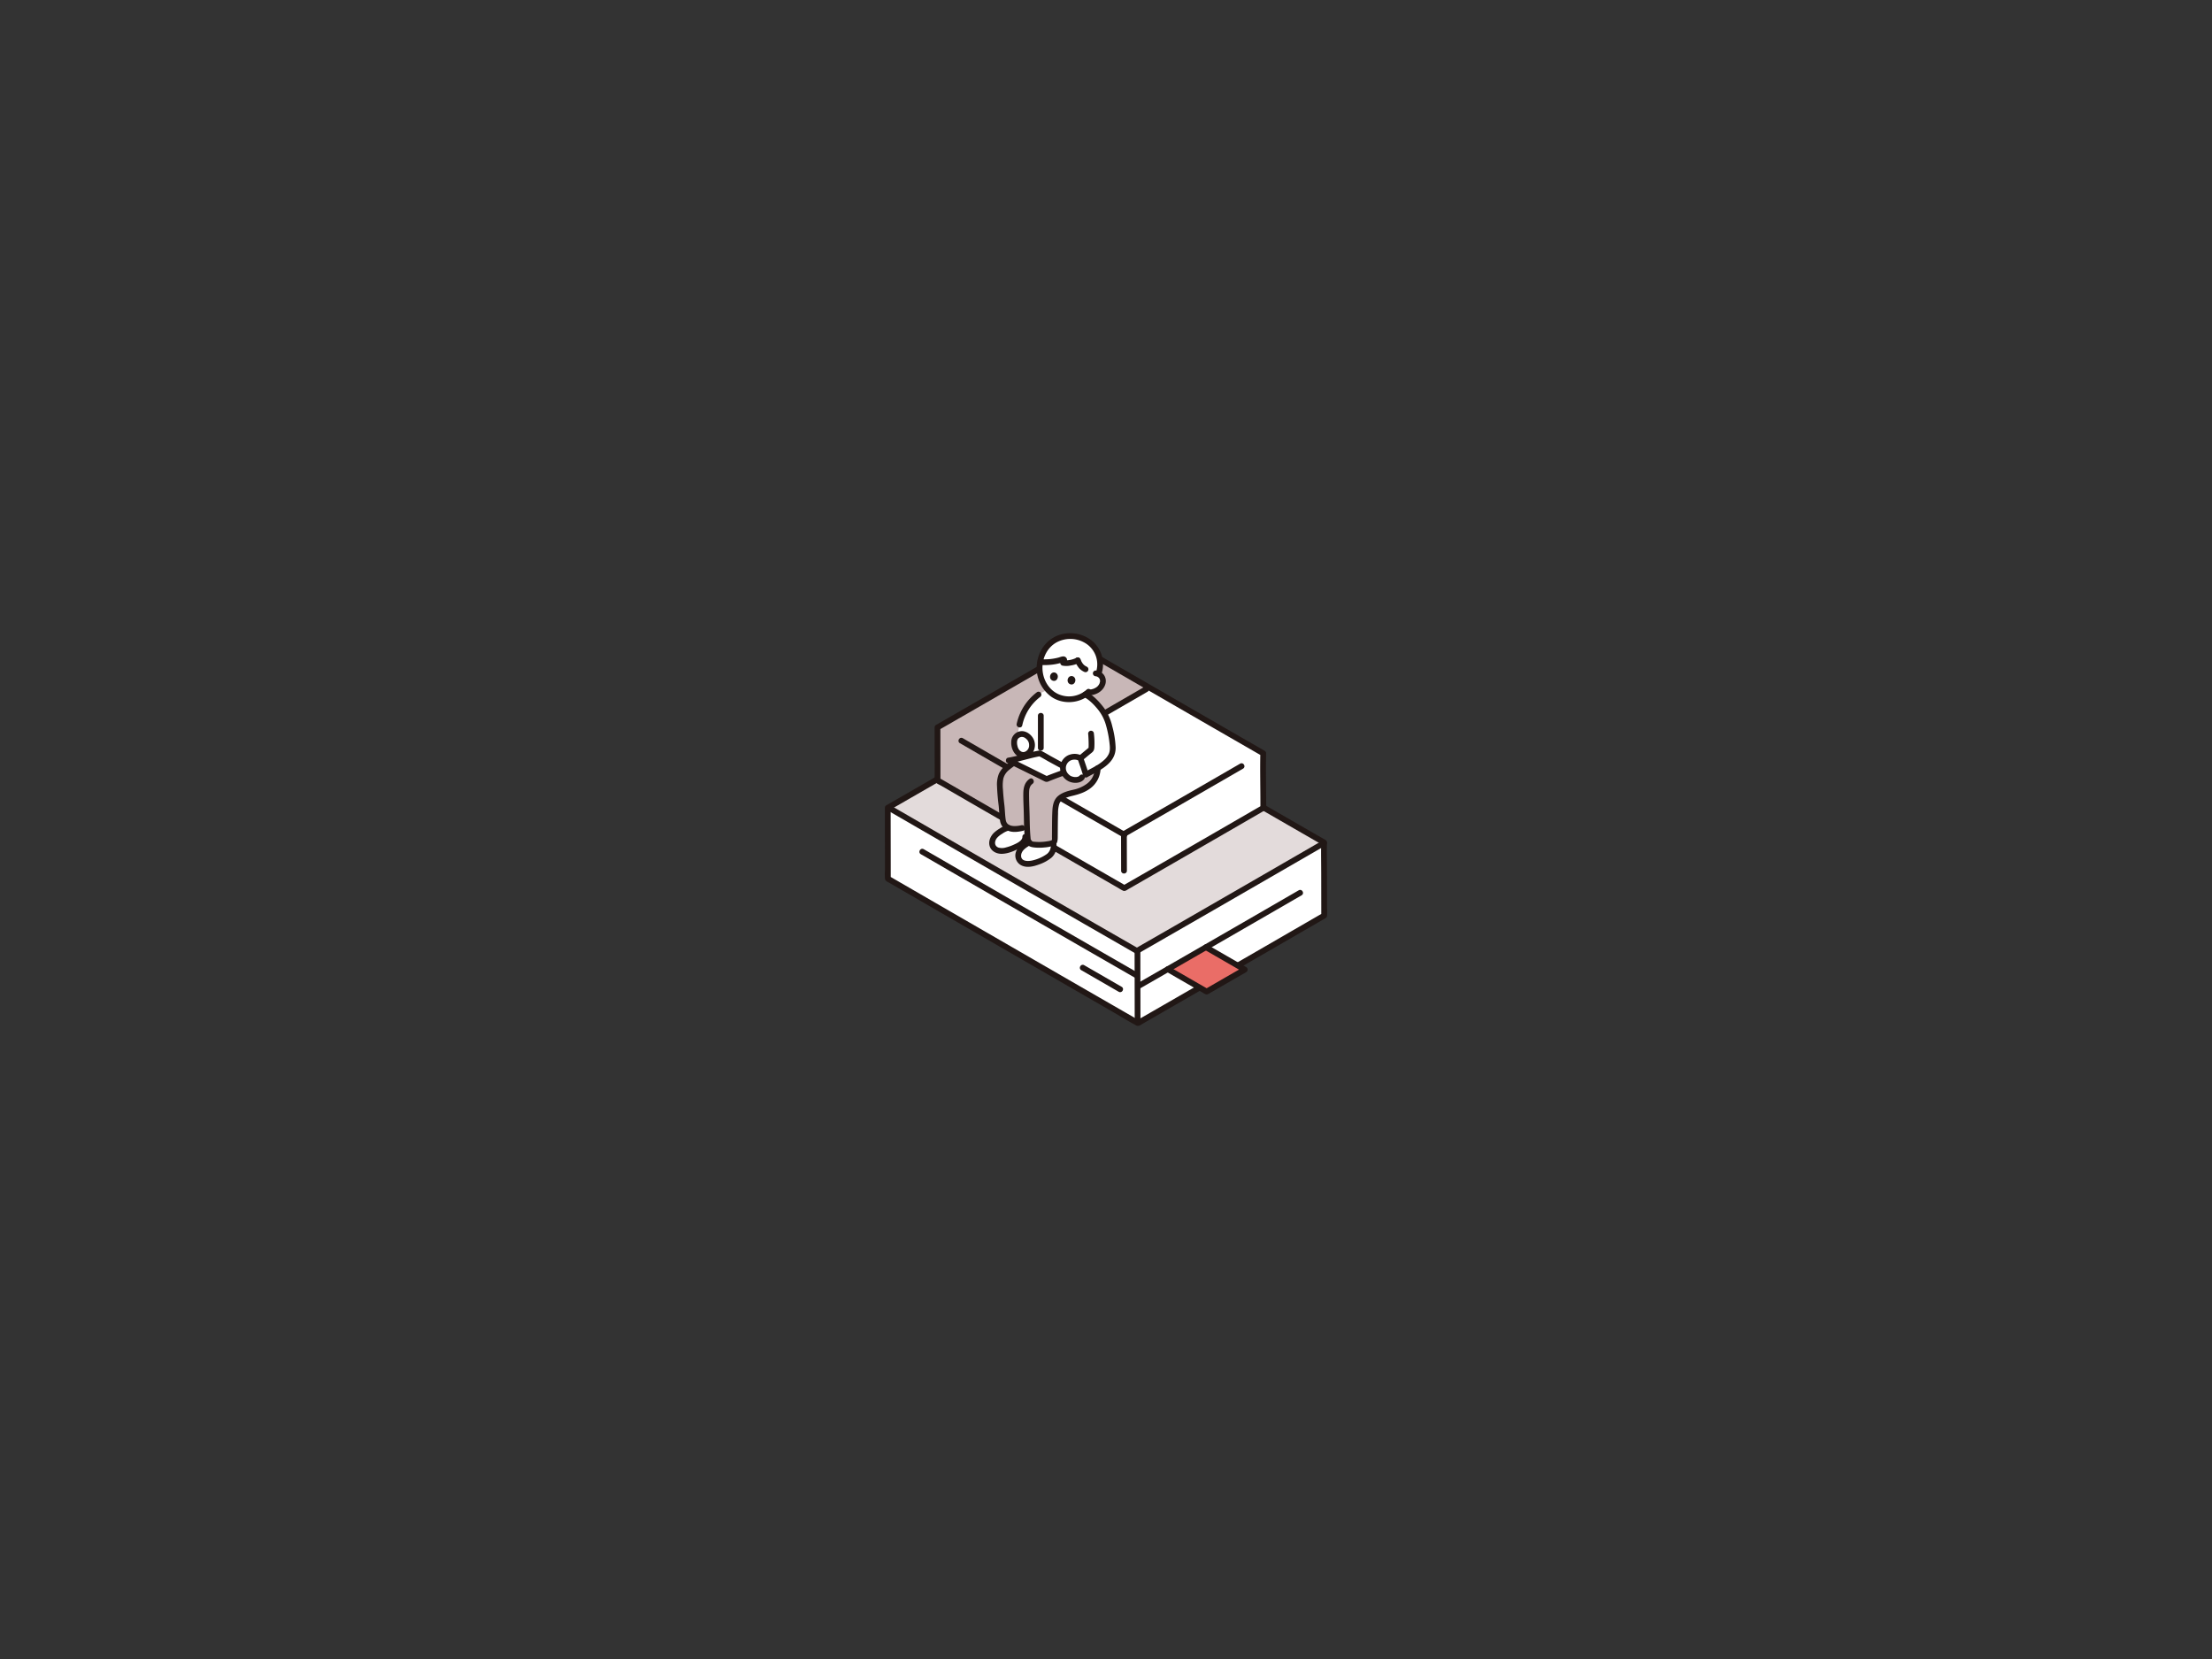 <svg xmlns="http://www.w3.org/2000/svg" id="svg44" width="4000" height="3000" version="1.1" viewBox="0 -17.23 1532.625 1149.469"><rect x="0" y="-17.23" width="1532.625" height="1149.469" fill="#333333" stroke="none"/><defs id="defs1"><style id="style1">.a{fill:#fff}.c{fill:#211715}</style></defs><g id="g44" transform="translate(613.05 421.464)"><path id="path1" d="M304.418 190.49c-.017-11.951-.077-36.41-.077-45.1 0 0 0-.122.006-.357-53.9-31.009-135.061-77.918-171.922-99.254-31.213 18.056-94.031 54.354-130.373 75.231 0 10.138.074 40.174.068 49.085 33.15 19.195 119.957 69.373 173.325 100.059 37.885-21.778 99.829-57.576 128.978-74.447v-.459c0-1.164-.002-2.791-.005-4.758" class="a"/><path id="path2" d="M131.706 46.192c-31.336 18.13-93.139 53.841-129.261 74.593 27.372 15.853 126.347 73.071 172.227 99.384 33.5-19.2 106.859-61.578 129.669-74.782 0 0 0-.122.006-.357-53.9-31.009-135.061-77.918-171.922-99.254z" style="fill:#e3dbdb"/><path id="path3" d="M306.418 190.49q-.017-12.1-.046-24.2c-.014-7.081-.18-14.181-.025-21.26a2 2 0 0 0-.99-1.726q-35.7-20.54-71.365-41.139-35.376-20.419-70.736-40.865-14.913-8.622-29.822-17.251a2.02 2.02 0 0 0-2.019 0Q107.654 57.8 83.881 71.527q-27.843 16.083-55.7 32.14-13.564 7.816-27.137 15.617a2.01 2.01 0 0 0-.99 1.726q0 17.326.052 34.652.008 4.276.013 8.554a38.7 38.7 0 0 0 .039 6.145c.23 1.363 1.723 1.906 2.8 2.532l2.742 1.585 6.032 3.49q15.168 8.781 30.348 17.553 18.662 10.788 37.328 21.569Q99.25 228.549 119.1 240q19.074 11 38.159 22c5.65 3.253 11.22 6.807 17.015 9.791 1.709.88 3.314-.559 4.778-1.4l4.2-2.414 8.84-5.089q19.689-11.337 39.363-22.7 19.755-11.4 39.5-22.815 16.167-9.345 32.33-18.7c1.141-.661 2.865-1.267 3.1-2.706a34 34 0 0 0 .031-5.482c0-2.573-4-2.578-4 0v5.217l.99-1.727q-22.851 13.226-45.715 26.432-27.7 16-55.409 31.979-13.923 8.025-27.854 16.036h2.019q-36.443-20.955-72.843-41.982Q67.646 205.685 31.7 184.9q-14.285-8.26-28.565-16.528l.99 1.727c.008-13.314-.041-26.627-.06-39.941q-.007-4.572-.008-9.144l-.991 1.727q25.616-14.715 51.2-29.489Q81.6 77.471 108.934 61.671q12.252-7.081 24.5-14.168h-2.019q29.592 17.128 59.2 34.23 37.073 21.421 74.163 42.811 19.275 11.115 38.561 22.213l-.991-1.727c-.155 7.079.011 14.179.025 21.26l.046 24.2c.003 2.574 4.003 2.578 3.999 0" class="c"/><path id="path4" d="M173.07 220.035q0 20.736.072 41.472.007 4.2.01 8.389c0 2.574 4 2.578 4 0 0-13.5-.05-27-.072-40.5q-.008-4.683-.01-9.366c0-2.573-4-2.578-4 0z" class="c"/><path id="path5" d="M3.431 123.658q12.11 7.017 24.226 14.022 17.038 9.856 34.083 19.7 19.348 11.179 38.7 22.349 19.039 10.987 38.085 21.96 16.109 9.279 32.23 18.536l3.306 1.9c2.236 1.282 4.254-2.172 2.018-3.454q-15.582-8.935-31.146-17.9-18.829-10.842-37.647-21.7-19.455-11.233-38.907-22.471-17.469-10.093-34.935-20.194-12.863-7.439-25.721-14.885L5.45 120.2c-2.232-1.293-4.248 2.162-2.019 3.454z" class="c"/><path id="path6" d="M175.093 235.158q-13.441-7.707-26.865-15.444-16.377-9.43-32.745-18.876Q98.6 191.1 81.724 181.347q-15.236-8.8-30.468-17.61-11.166-6.458-22.331-12.92l-1.985-1.15c-2.232-1.292-4.248 2.163-2.019 3.454q10.509 6.087 21.023 12.166 14.86 8.593 29.723 17.181 16.79 9.7 33.584 19.392 16.566 9.561 33.138 19.108 13.9 8.01 27.822 16l2.863 1.642c2.237 1.283 4.254-2.172 2.019-3.454z" class="c"/><path id="path7" d="M164.115 245.038q-13.019-7.466-26-15c-2.232-1.293-4.248 2.163-2.019 3.454q12.987 7.521 26 15c2.237 1.283 4.254-2.172 2.019-3.454" class="c"/><path id="path8" d="M249.423 233.117c-4.618 2.652-19.594 11.305-26.406 15.226a18688 18688 0 0 1-26.936-15.517c8.226-4.732 17.274-9.942 26.426-15.226 8.934 5.159 20.665 11.929 26.916 15.517" style="fill:#ea6d67"/><path id="path9" d="M196.081 234.826h.01l-1.009-.273q12.546 7.254 25.113 14.475a8 8 0 0 0 2.556 1.279c1 .135 1.928-.613 2.756-1.09q2.365-1.362 4.73-2.727l10.752-6.2q4.72-2.722 9.443-5.442a2.02 2.02 0 0 0 0-3.454q-13.471-7.734-26.915-15.517c-2.234-1.289-4.25 2.166-2.019 3.454q13.452 7.769 26.915 15.517v-3.458q-13.215 7.591-26.4 15.226h2.018q-6.6-3.794-13.2-7.6l-7.4-4.265-3.672-2.12c-1.027-.593-2.463-1.809-3.677-1.809-2.574 0-2.578 4 0 4z" class="c"/><path id="path10" d="M286.81 178.153q-18.458 10.689-36.931 21.348-24.841 14.343-49.7 28.659-12.856 7.4-25.721 14.785c-2.234 1.278-.221 4.736 2.019 3.453q23.758-13.6 47.456-27.311 23.481-13.537 46.948-27.1 8.974-5.189 17.947-10.382c2.227-1.289.215-4.747-2.019-3.453z" class="c"/><path id="path11" d="M175.9 221.77q26.069-14.94 52.086-29.972 28.068-16.186 56.119-32.4 10.623-6.139 21.243-12.284c2.227-1.29.215-4.748-2.019-3.454q-22.163 12.829-44.342 25.628-29.14 16.828-58.3 33.623-13.4 7.713-26.807 15.405c-2.233 1.28-.221 4.738 2.019 3.454z" class="c"/><path id="path12" d="M262.249 117.179c-.013-8.922-.058-27.182-.058-33.672 0 0 0-.091.005-.266C221.958 60.09 161.365 25.07 133.847 9.142c-23.3 13.482-70.2 40.581-97.331 56.167 0 7.568.056 29.991.051 36.644 24.749 14.33 89.555 51.79 129.4 74.7 28.284-16.259 74.528-42.983 96.289-55.579v-.343c-.004-.869-.005-2.084-.007-3.552" class="a"/><path id="path13" d="M132.1 10.152C108.27 23.939 62.986 50.1 36.516 65.309c0 7.568.056 29.991.051 36.644 10.763 6.232 29.1 16.839 49.67 28.721-.015-9.132-.054-29.307-.058-36.983a131337 131337 0 0 0 96.955-56.052 58957 58957 0 0 1-49.287-28.5z" style="fill:#c8b7b7"/><path id="path14" d="M264.249 117.179c-.017-11.3-.3-22.638-.053-33.938a2 2 0 0 0-.991-1.727q-26.644-15.33-53.265-30.7-26.406-15.243-52.8-30.5Q146 13.863 134.856 7.415a2.02 2.02 0 0 0-2.019 0Q115.073 17.695 97.3 27.959 76.566 39.934 55.822 51.891q-10.155 5.85-20.315 11.691a2.01 2.01 0 0 0-.991 1.727q0 13.086.04 26.174.006 3.168.009 6.336c0 1.422-.307 3.282.074 4.666.407 1.478 3.19 2.51 4.45 3.239l4.6 2.665q25.283 14.629 50.579 29.236 29.014 16.758 58.045 33.482l6.622 3.812 3.049 1.754a25 25 0 0 0 3.205 1.807c1.32.51 2.554-.546 3.655-1.179l3.327-1.914q3.364-1.935 6.727-3.872 14.649-8.437 29.29-16.889 26.814-15.477 53.612-30.982c1.092-.632 2.346-1.125 2.448-2.571.091-1.284 0-2.607 0-3.894 0-2.574-4-2.578-4 0v3.894l.991-1.727q-17.022 9.853-34.054 19.69-20.719 11.97-41.45 23.923-10.391 5.988-20.785 11.966h2.019q-27.173-15.624-54.314-31.3-26.819-15.48-53.624-30.981-10.731-6.208-21.454-12.418l.99 1.727c.006-9.911-.03-19.823-.045-29.734q0-3.456-.006-6.91l-.99 1.726q19.149-11 38.273-22.045 20.362-11.748 40.713-23.513 9.174-5.3 18.344-10.608h-2.019q22.086 12.785 44.184 25.548 27.671 15.989 55.355 31.954 14.4 8.3 28.81 16.6l-.99-1.727c-.248 11.3.036 22.634.053 33.938.004 2.57 4.004 2.575 4-.003" class="c"/><path id="path15" d="M163.684 139.236c0 8.463.06 16.927.061 25.39 0 2.574 4 2.578 4 0 0-8.463-.06-16.927-.061-25.39 0-2.574-4-2.578-4 0" class="c"/><path id="path16" d="M167.078 138q-22.767-13.055-45.486-26.189Q97.081 97.668 72.583 83.5 63.3 78.136 54.028 72.765c-2.231-1.293-4.248 2.163-2.019 3.454q19.355 11.209 38.723 22.393 25.449 14.7 50.913 29.379 11.7 6.74 23.414 13.463c2.237 1.282 4.254-2.172 2.019-3.454" class="c"/><path id="path17" d="M166.56 140.969q16.453-9.43 32.875-18.917 17.652-10.181 35.295-20.377 6.756-3.9 13.509-7.813c2.228-1.289.216-4.747-2.018-3.454q-13.989 8.1-27.988 16.176-18.321 10.581-36.655 21.14-8.516 4.9-17.037 9.791c-2.233 1.28-.22 4.737 2.019 3.454" class="c"/><path id="path18" d="M87.3 95.352q21.959-12.682 43.91-25.371 17.827-10.3 35.652-20.616 7.624-4.41 15.247-8.823c2.227-1.289.216-4.747-2.019-3.453q-14.742 8.534-29.49 17.061-19.836 11.47-39.675 22.934Q98.1 84.492 85.285 91.9c-2.229 1.287-.217 4.745 2.018 3.454z" class="c"/><path id="path19" d="M84.174 93.674c.013 11.343.061 22.686.062 34.029 0 2.574 4 2.578 4 0 0-11.343-.049-22.686-.062-34.029 0-2.574-4-2.578-4 0" class="c"/><path id="path20" d="M147.461 94.428a15.8 15.8 0 0 1-1.6 6.165c-1.986 3.9-5.818 6.569-9.853 8.269s-4.613 1.259-8.788 2.576c-3.255 1.027-6.663 2.506-8.058 5.8a19.3 19.3 0 0 0-1.031 5.232c-.3 6.747-.246 13.766-.33 20.71a2.28 2.28 0 0 1-1.57 2.19 32.14 32.14 0 0 1-14.655.781 2.9 2.9 0 0 1-1.3-.873 3.95 3.95 0 0 1-1.1-1.831c-.376-3.152-.557-6.188-.664-9.227-3.493.775-7.485 2.115-11.2 1.209-2.583-.631-5.005-2.6-5.4-5.229l-.328-2.172c-.577-10.619-1.154-9.282-1.73-19.9-.194-3.573-.35-7.34 1.282-10.525a17.8 17.8 0 0 1 5.67-5.903 69 69 0 0 1 14.464-8.108s39.508 9.473 46.191 10.836" style="fill:#c8b7b7"/><path id="path21" d="M139.38 97.987c2.3-1.288 5.263-2.738 8.123-4.452 4.746-2.839 9.258-6.429 10.191-11.246a20.1 20.1 0 0 0-.03-6.287c-.913-7.372-2.657-16.783-7.251-22.847-2.8-3.712-7.22-8.5-11.53-10.709 0 0-7.477-3.62-14.741-4.093-11.662-.761-17.63 4.211-17.63 4.211a35.26 35.26 0 0 0-13.2 20.8l-2.034 11.712-.735 4.224Z" class="a"/><path id="path22" d="M92.631 155.7a7.36 7.36 0 0 1 1.429-6.019 18.2 18.2 0 0 1 5.44-4.381c2.1 1.645 10.632 1.962 16.738.07a2.2 2.2 0 0 0 .583-.281c.075.713.123 1.153.123 1.153.635 5.8-2.878 8.132-5.108 9.459a33.6 33.6 0 0 1-8.5 3.579 13.9 13.9 0 0 1-5.547.543 6.45 6.45 0 0 1-4.623-2.849 5 5 0 0 1-.535-1.274" class="a"/><path id="path23" d="M74.768 143.132A8 8 0 0 1 75.911 141a19.3 19.3 0 0 1 5.892-4.613 9.9 9.9 0 0 1 3.808-1.581 8.2 8.2 0 0 0 1.708.628c3.715.906 7.706-.433 11.2-1.209.075 2.191.191 4.379.39 6.611l-1.569.259c.117 2.5-2.1 4.45-4.252 5.729a32.5 32.5 0 0 1-8.218 3.459 13.35 13.35 0 0 1-5.363.52 6.2 6.2 0 0 1-4.469-2.752 5.83 5.83 0 0 1-.27-4.919" class="a"/><path id="path24" d="M107.251 23.032a23.04 23.04 0 0 0 5.485 16.042 19.877 19.877 0 0 0 27.919 2.026 11.48 11.48 0 0 0 7.635-2.391 7.28 7.28 0 0 0 2.771-6.5 5.29 5.29 0 0 0-3.085-3.9 18.98 18.98 0 0 0-6.568-22.174C132.511-.185 119.934.685 112.623 9a22.46 22.46 0 0 0-5.372 14.032" class="a"/><path id="path25" d="M110.148 12.5a22.7 22.7 0 0 0-2.6 7.5 38.1 38.1 0 0 0 15.638-1.884 1.08 1.08 0 0 1 .861.074c.63.355-.131 1.732-.487 2.362 2.24.631 7.725-.4 10.149-1.732 1.347 3.276 2.723 4.983 5.365 6.22l7.092 2.825a5 5 0 0 1 1.812.445 18.99 18.99 0 0 0-6.573-22.176C132.511-.185 119.934.685 112.623 9a20.5 20.5 0 0 0-2.475 3.5" class="a"/><path id="path26" d="M114.94 146.245a7.18 7.18 0 0 1-2.6 6.745 27.8 27.8 0 0 1-9.546 4.364c-2.774.735-8.287 1.217-8.341-3.036-.048-3.8 3.874-6 6.706-7.676 2.215-1.309.2-4.768-2.019-3.454-3.347 1.978-6.708 4.2-8.125 8a7.647 7.647 0 0 0 3.415 9.614c3.843 2.013 8.374.934 12.235-.468a28.6 28.6 0 0 0 8.716-4.684 10.7 10.7 0 0 0 3.558-9.4 2.054 2.054 0 0 0-2-2 2.015 2.015 0 0 0-2 2z" class="c"/><path id="path27" d="M84.813 132.913a16 16 0 0 0-4.947 2.3 24 24 0 0 0-4.18 3.047c-2.462 2.347-4.081 6.01-2.991 9.4 1.151 3.586 4.914 5.327 8.474 5.233 3.839-.1 7.774-1.632 11.153-3.361 3.325-1.7 7.049-4.282 7.021-8.439-.017-2.573-4.018-2.579-4 0 .02 2.938-4.316 4.709-6.506 5.69a29.4 29.4 0 0 1-4.9 1.675 8.87 8.87 0 0 1-5.218.091c-2.89-1.084-2.818-4.228-1.172-6.419a13.3 13.3 0 0 1 3.723-3.089 14.6 14.6 0 0 1 4.607-2.271c2.52-.514 1.454-4.37-1.063-3.857z" class="c"/><path id="path28" d="M100.738 81.659A70.4 70.4 0 0 0 84.8 90.715a17.46 17.46 0 0 0-5.745 6.654 20.2 20.2 0 0 0-1.288 8.816c.145 4.315.56 8.6 1.078 12.883.468 3.87.445 7.814 1.139 11.649a8.58 8.58 0 0 0 5.239 6.1c3.36 1.443 7.061.906 10.516.125 2.51-.567 1.448-4.424-1.063-3.857-3.733.844-10.033 1.5-10.863-3.615-.548-3.375-.543-6.856-.955-10.287-.432-3.6-.787-7.185-.987-10.805a26.6 26.6 0 0 1 .258-7.649 11.42 11.42 0 0 1 4.123-6.086 59.9 59.9 0 0 1 15.548-9.127 2.066 2.066 0 0 0 1.4-2.46 2.01 2.01 0 0 0-2.46-1.4z" class="c"/><path id="path29" d="M100.323 100.945c-3.427 2.382-4.287 6.117-4.349 10.043-.063 3.983.149 7.963.273 11.942.163 5.22.14 10.447.49 15.66.162 2.414-.016 5.365 1.518 7.366 1.47 1.92 3.274 2.323 5.555 2.563a32.7 32.7 0 0 0 6.583-.023 25.4 25.4 0 0 0 6.682-1.313c2.61-1.017 2.724-3.519 2.747-5.939.027-2.749.037-5.5.064-8.248.026-2.719.067-5.438.157-8.156a21.1 21.1 0 0 1 .869-6.582c1.335-3.615 6.074-4.806 9.41-5.611 4.326-1.044 8.49-2.4 12.092-5.127a17.66 17.66 0 0 0 7.086-13.985c.1-2.574-3.9-2.57-4 0a13.52 13.52 0 0 1-5.209 10.605 24.3 24.3 0 0 1-9.661 4.338c-3.565.792-7.352 1.8-10.27 4.1-3.241 2.55-4.041 6.447-4.248 10.374-.263 4.957-.232 9.935-.266 14.9q-.012 1.821-.029 3.642a6.5 6.5 0 0 1-.019 1.7c-.113.321-.066.2-.277.317a10.3 10.3 0 0 1-2.864.678 29 29 0 0 1-3.068.386 32 32 0 0 1-5.782-.046 4.8 4.8 0 0 1-1.833-.38c-.931-.554-.906-1.627-1-2.559-.458-4.708-.531-9.44-.625-14.167-.09-4.49-.319-8.977-.379-13.468-.022-1.691-.05-3.395.08-5.083q.016-.21.036-.419c.041-.4-.026.122.011-.066a9 9 0 0 1 .433-1.564 5.2 5.2 0 0 1 1.8-2.414c2.1-1.459.1-4.928-2.018-3.454z" class="c"/><path id="path30" d="M105.5 40.837a37.57 37.57 0 0 0-14.117 21.99c-.535 2.511 3.32 3.584 3.857 1.064a33.44 33.44 0 0 1 12.278-19.6 2.066 2.066 0 0 0 .718-2.737 2.013 2.013 0 0 0-2.736-.717" class="c"/><path id="path31" d="M93.232 83.583c-2.224-1.387-3.149-3.73-3.512-6.217-.407-2.789.07-6.338 4.126-7.352a5.78 5.78 0 0 1 4.226.789 7.92 7.92 0 0 1 3.891 7.683c-.274 3.3-3.391 6.335-6.673 5.856a5.3 5.3 0 0 1-2.058-.759" class="a"/><path id="path32" d="M94.241 81.856a4.8 4.8 0 0 1-1.2-1.091c.179.223-.081-.121-.118-.177q-.142-.215-.27-.439-.1-.179-.2-.364s-.247-.563-.135-.281a11 11 0 0 1-.518-1.824q-.054-.263-.1-.527c-.023-.136-.076-.62-.019-.084a15 15 0 0 1-.065-.759 11 11 0 0 1 .031-1.4c.028-.375 0 0-.01.067.026-.128.046-.256.074-.384.063-.281.153-.547.242-.821-.146.45.086-.166.161-.3s.481-.638.185-.31a7 7 0 0 1 .518-.524c.232-.21-.39.224.072-.053.155-.093.3-.193.464-.279q.166-.09.339-.167c-.287.125.028 0 .076-.018a8 8 0 0 1 .907-.241c-.447.076.185.013.35.016a5 5 0 0 1 .477.03q.158.028.314.067a4.1 4.1 0 0 1 1.6.775c.023.016.3.225.1.064q.161.127.315.262a9 9 0 0 1 .78.765 5.35 5.35 0 0 1 1.266 2.531c-.007-.033.112.588.068.309s.034.363.031.326a9 9 0 0 1 .019.926 10 10 0 0 1-.029.532c.007-.088.073-.34-.01.071a8 8 0 0 1-.268.98c-.2.6.086-.151-.078.179a8 8 0 0 1-.292.538 2.5 2.5 0 0 1-.474.661 6.6 6.6 0 0 1-.73.7c.217-.177-.04.028-.076.051-.169.108-.335.217-.51.314a3.4 3.4 0 0 1-1.436.409 3.1 3.1 0 0 1-1.848-.535 2 2 0 0 0-2.019 3.454c3.7 2.2 8 .706 10.326-2.693a9.51 9.51 0 0 0-.039-10.193c-1.981-3.046-5.7-5.311-9.4-4.283a7.48 7.48 0 0 0-5.485 7.081c-.247 3.835 1.314 7.961 4.6 10.088a2 2 0 0 0 2.019-3.454z" class="c"/><path id="path33" d="M106.094 57.193v22.293c0 2.574 4 2.578 4 0V57.193c0-2.574-4-2.578-4 0" class="c"/><path id="path34" d="M107.4 83.278c-6.151 1.043-12.429 3.443-21.5 4.948 5.591 2.7 16.106 7.871 26.161 12.9 8.737-3.558 11.224-4.178 16.692-6.274-9.148-4.72-21.335-11.577-21.353-11.574" class="a"/><path id="path35" d="M106.869 81.35c-7.252 1.256-14.23 3.722-21.5 4.947-1.664.281-1.971 2.935-.477 3.655 5.911 2.852 11.8 5.759 17.674 8.676q2.648 1.313 5.291 2.631c.924.461 1.843.933 2.771 1.384a3.16 3.16 0 0 0 3.079-.037q4.137-1.668 8.332-3.188c2.418-.871 4.845-1.717 7.246-2.635 1.479-.565 2.138-2.8.478-3.655-4.738-2.449-9.427-4.992-14.1-7.561-2.408-1.323-4.776-2.822-7.252-4.016-2.309-1.112-4.34 2.336-2.019 3.454 2.476 1.194 4.844 2.693 7.252 4.016 4.674 2.569 9.363 5.111 14.1 7.561l.478-3.656c-5.555 2.124-11.178 4.034-16.691 6.274l1.541.2c-8.7-4.35-17.4-8.679-26.161-12.9l-.478 3.655c7.27-1.225 14.247-3.691 21.5-4.947a2.017 2.017 0 0 0 1.4-2.46 2.046 2.046 0 0 0-2.464-1.398" class="c"/><path id="path36" d="M123.505 92.541c.59-4.78 5.592-8.766 12.015-6 .97 2.982 2.655 7.49 3.691 11.258l-2.633 2.135c-2.067 2.494-6.63 2.045-9.112.535a8.25 8.25 0 0 1-3.961-7.928" class="a"/><path id="path37" d="M134.828 84.157a10.87 10.87 0 0 0-8.11.607 9.93 9.93 0 0 0-4.664 5.356c-1.98 5.2 1.151 11.056 6.246 12.921 3.117 1.142 7.38.975 9.692-1.7a2.05 2.05 0 0 0 0-2.829 2.02 2.02 0 0 0-2.828 0c-.1.111-.2.213-.3.322-.066.074-.369.315-.058.079a5 5 0 0 1-.665.406c-.1.052-.449.165-.085.043-.113.038-.223.078-.337.112a7 7 0 0 1-.88.2c.4-.063 0 0-.107 0-.155.006-.309.019-.464.022-.281 0-.56-.015-.841-.026-.1 0-.509-.051-.119 0a8 8 0 0 1-.368-.06 10 10 0 0 1-.984-.233 11 11 0 0 1-.76-.257c.385.142-.264-.128-.372-.185a7 7 0 0 1-.663-.417c-.487-.338.161.14-.106-.081q-.208-.171-.406-.351a10 10 0 0 1-.78-.795s-.343-.42-.156-.18-.129-.183-.131-.187a8 8 0 0 1-.175-.264 8 8 0 0 1-.419-.74q-.084-.17-.161-.342c.027.06.144.4.032.063-.076-.234-.16-.462-.224-.7a10 10 0 0 1-.129-.563c-.007-.036-.075-.5-.031-.158.043.331-.01-.163-.014-.228a11 11 0 0 1 .027-1.33c-.026.449-.011.068.033-.155a8 8 0 0 1 .2-.805c.054-.176.124-.347.182-.522.14-.425-.164.268-.012.033.06-.094.1-.211.151-.31q.142-.278.306-.541c.071-.116.548-.765.2-.333a8 8 0 0 1 .849-.918c.075-.07.556-.464.334-.294-.261.2.115-.077.139-.093q.177-.118.358-.231c.2-.124.414-.238.628-.343.025-.012.46-.2.158-.077-.285.118.182-.062.24-.082a8 8 0 0 1 .788-.226c.176-.04.871-.129.375-.084a13 13 0 0 1 1.779-.017c.086 0 .392.046-.023-.012q.261.038.519.089c.359.072.712.165 1.063.27a2 2 0 1 0 1.063-3.857z" class="c"/><path id="path38" d="M140.952 70.129c-.076-.534-.03-.232 0 .079q.033.393.062.786c.053.748.093 1.5.128 2.248.075 1.642.13 3.289.091 4.932a22 22 0 0 1-.039.964c-.012.187-.024.9-.022.364 0 .53-.181 0 .074-.043-.281.052-.819.627-1.112.864-2.011 1.623-3.965 3.315-5.98 4.933a1.95 1.95 0 0 0-.514 1.946c1.249 3.789 2.662 7.525 3.716 11.376a2.023 2.023 0 0 0 2.938 1.2c8.293-4.639 19.882-9.366 19.636-20.621a65.4 65.4 0 0 0-2.318-14.634 35.4 35.4 0 0 0-5.68-12.654c-3.28-4.3-7.191-8.591-12.034-11.146-2.276-1.2-4.3 2.251-2.019 3.454 3.864 2.038 7.016 5.321 9.762 8.666a30.5 30.5 0 0 1 5.578 10.824 75 75 0 0 1 2.479 12.58c.286 2.382.512 4.948-.422 7.223a13.1 13.1 0 0 1-3.494 4.571c-3.931 3.564-8.923 5.718-13.507 8.283l2.938 1.2c-1.054-3.851-2.467-7.587-3.716-11.376l-.515 1.945c2.155-1.73 4.238-3.548 6.4-5.27 1.5-1.191 1.765-2.354 1.838-4.189a53.7 53.7 0 0 0-.406-9.559 2.01 2.01 0 0 0-2.46-1.4 2.05 2.05 0 0 0-1.4 2.46z" class="c"/><path id="path39" d="M150.217 28a21.14 21.14 0 0 0-7.006-23A24.25 24.25 0 0 0 119.6 1.7c-8.2 3.364-13.342 11.02-14.234 19.728a24.63 24.63 0 0 0 10.012 22.638c8.186 5.717 20.023 4.711 27.263-2.074 1.883-1.764-.95-4.588-2.828-2.829a18.21 18.21 0 0 1-20.042 2.863c-6.732-3.363-10.491-10.587-10.532-17.962-.039-7.089 3.334-13.988 9.583-17.57a20.1 20.1 0 0 1 19.62.129 17.18 17.18 0 0 1 7.921 20.312c-.792 2.455 3.068 3.507 3.857 1.063z" class="c"/><path id="path40" d="M146.169 29.868c.471.034-.219-.087.2.023.178.046.358.084.534.14.1.033.51.228.207.074.165.084.329.169.486.267.072.044.464.328.2.117a5 5 0 0 1 .412.373 5 5 0 0 1 .372.413c-.234-.3.072.133.113.2a5 5 0 0 1 .26.491c-.159-.356.035.139.058.22a4 4 0 0 1 .123.55c-.057-.394-.006.159 0 .242 0 .2-.009.39-.02.586-.024.447.068-.153-.042.246-.089.326-.263.956-.321 1.091a6.8 6.8 0 0 1-1.064 1.637 5.9 5.9 0 0 1-1.734 1.338 8 8 0 0 1-2.148.885 12 12 0 0 1-1.275.283q-.213.033 0 0a12.053 12.053 0 0 1-1.053.069 2 2 0 0 0 0 4c4.771-.117 9.592-2.7 11.213-7.38a7.46 7.46 0 0 0-.69-6.51 7.57 7.57 0 0 0-5.827-3.355 2.01 2.01 0 0 0-2 2 2.05 2.05 0 0 0 2 2z" class="c"/><path id="path41" d="M119.867 30.308a3.16 3.16 0 0 1-1.29 2.382 2.46 2.46 0 0 1-1.811.342 2.76 2.76 0 0 1-1.993-1.5 3.23 3.23 0 0 1 .8-3.714 2.556 2.556 0 0 1 3.474.191 2.85 2.85 0 0 1 .82 2.299" class="c"/><path id="path42" d="M132.026 32.791a3.17 3.17 0 0 1-1.29 2.382 2.46 2.46 0 0 1-1.812.343 2.76 2.76 0 0 1-1.992-1.5 3.23 3.23 0 0 1 .8-3.715 2.554 2.554 0 0 1 3.473.192 2.85 2.85 0 0 1 .821 2.298" class="c"/><path id="path43" d="M131.784 19.355a17.4 17.4 0 0 0 2.686 4.728 10.6 10.6 0 0 0 3.6 2.687 2.15 2.15 0 0 0 1.541.2 2 2 0 0 0 .477-3.656 10.5 10.5 0 0 1-1.914-1.148l.4.313a8.8 8.8 0 0 1-1.543-1.558l.312.405a15 15 0 0 1-1.787-3.229l.2.477q-.06-.141-.119-.285a2.2 2.2 0 0 0-.919-1.2 2 2 0 0 0-2.737.718 1.93 1.93 0 0 0-.2 1.541z" class="c"/><path id="path44" d="M132.7 17.1c-2.283 1.2-6.187 2.135-8.608 1.53l1.2 2.938c.77-1.376 1.61-3.289.323-4.65-1.485-1.572-3.6-.465-5.3 0a37.8 37.8 0 0 1-12.115 1.131c-2.572-.143-2.564 3.857 0 4a43.4 43.4 0 0 0 8.119-.28 39 39 0 0 0 3.773-.675q.969-.225 1.923-.5c.357-.1.711-.215 1.064-.33q.213-.067.425-.141.42-.15.01 0l-.882-.514.149.135-.514-.882c-.2-.478.174-.436-.054-.035-.133.236-.248.483-.381.72a2.022 2.022 0 0 0 1.2 2.938 14.5 14.5 0 0 0 5.9-.1 19.3 19.3 0 0 0 5.794-1.834c2.278-1.2.259-4.655-2.019-3.454z" class="c"/></g></svg>